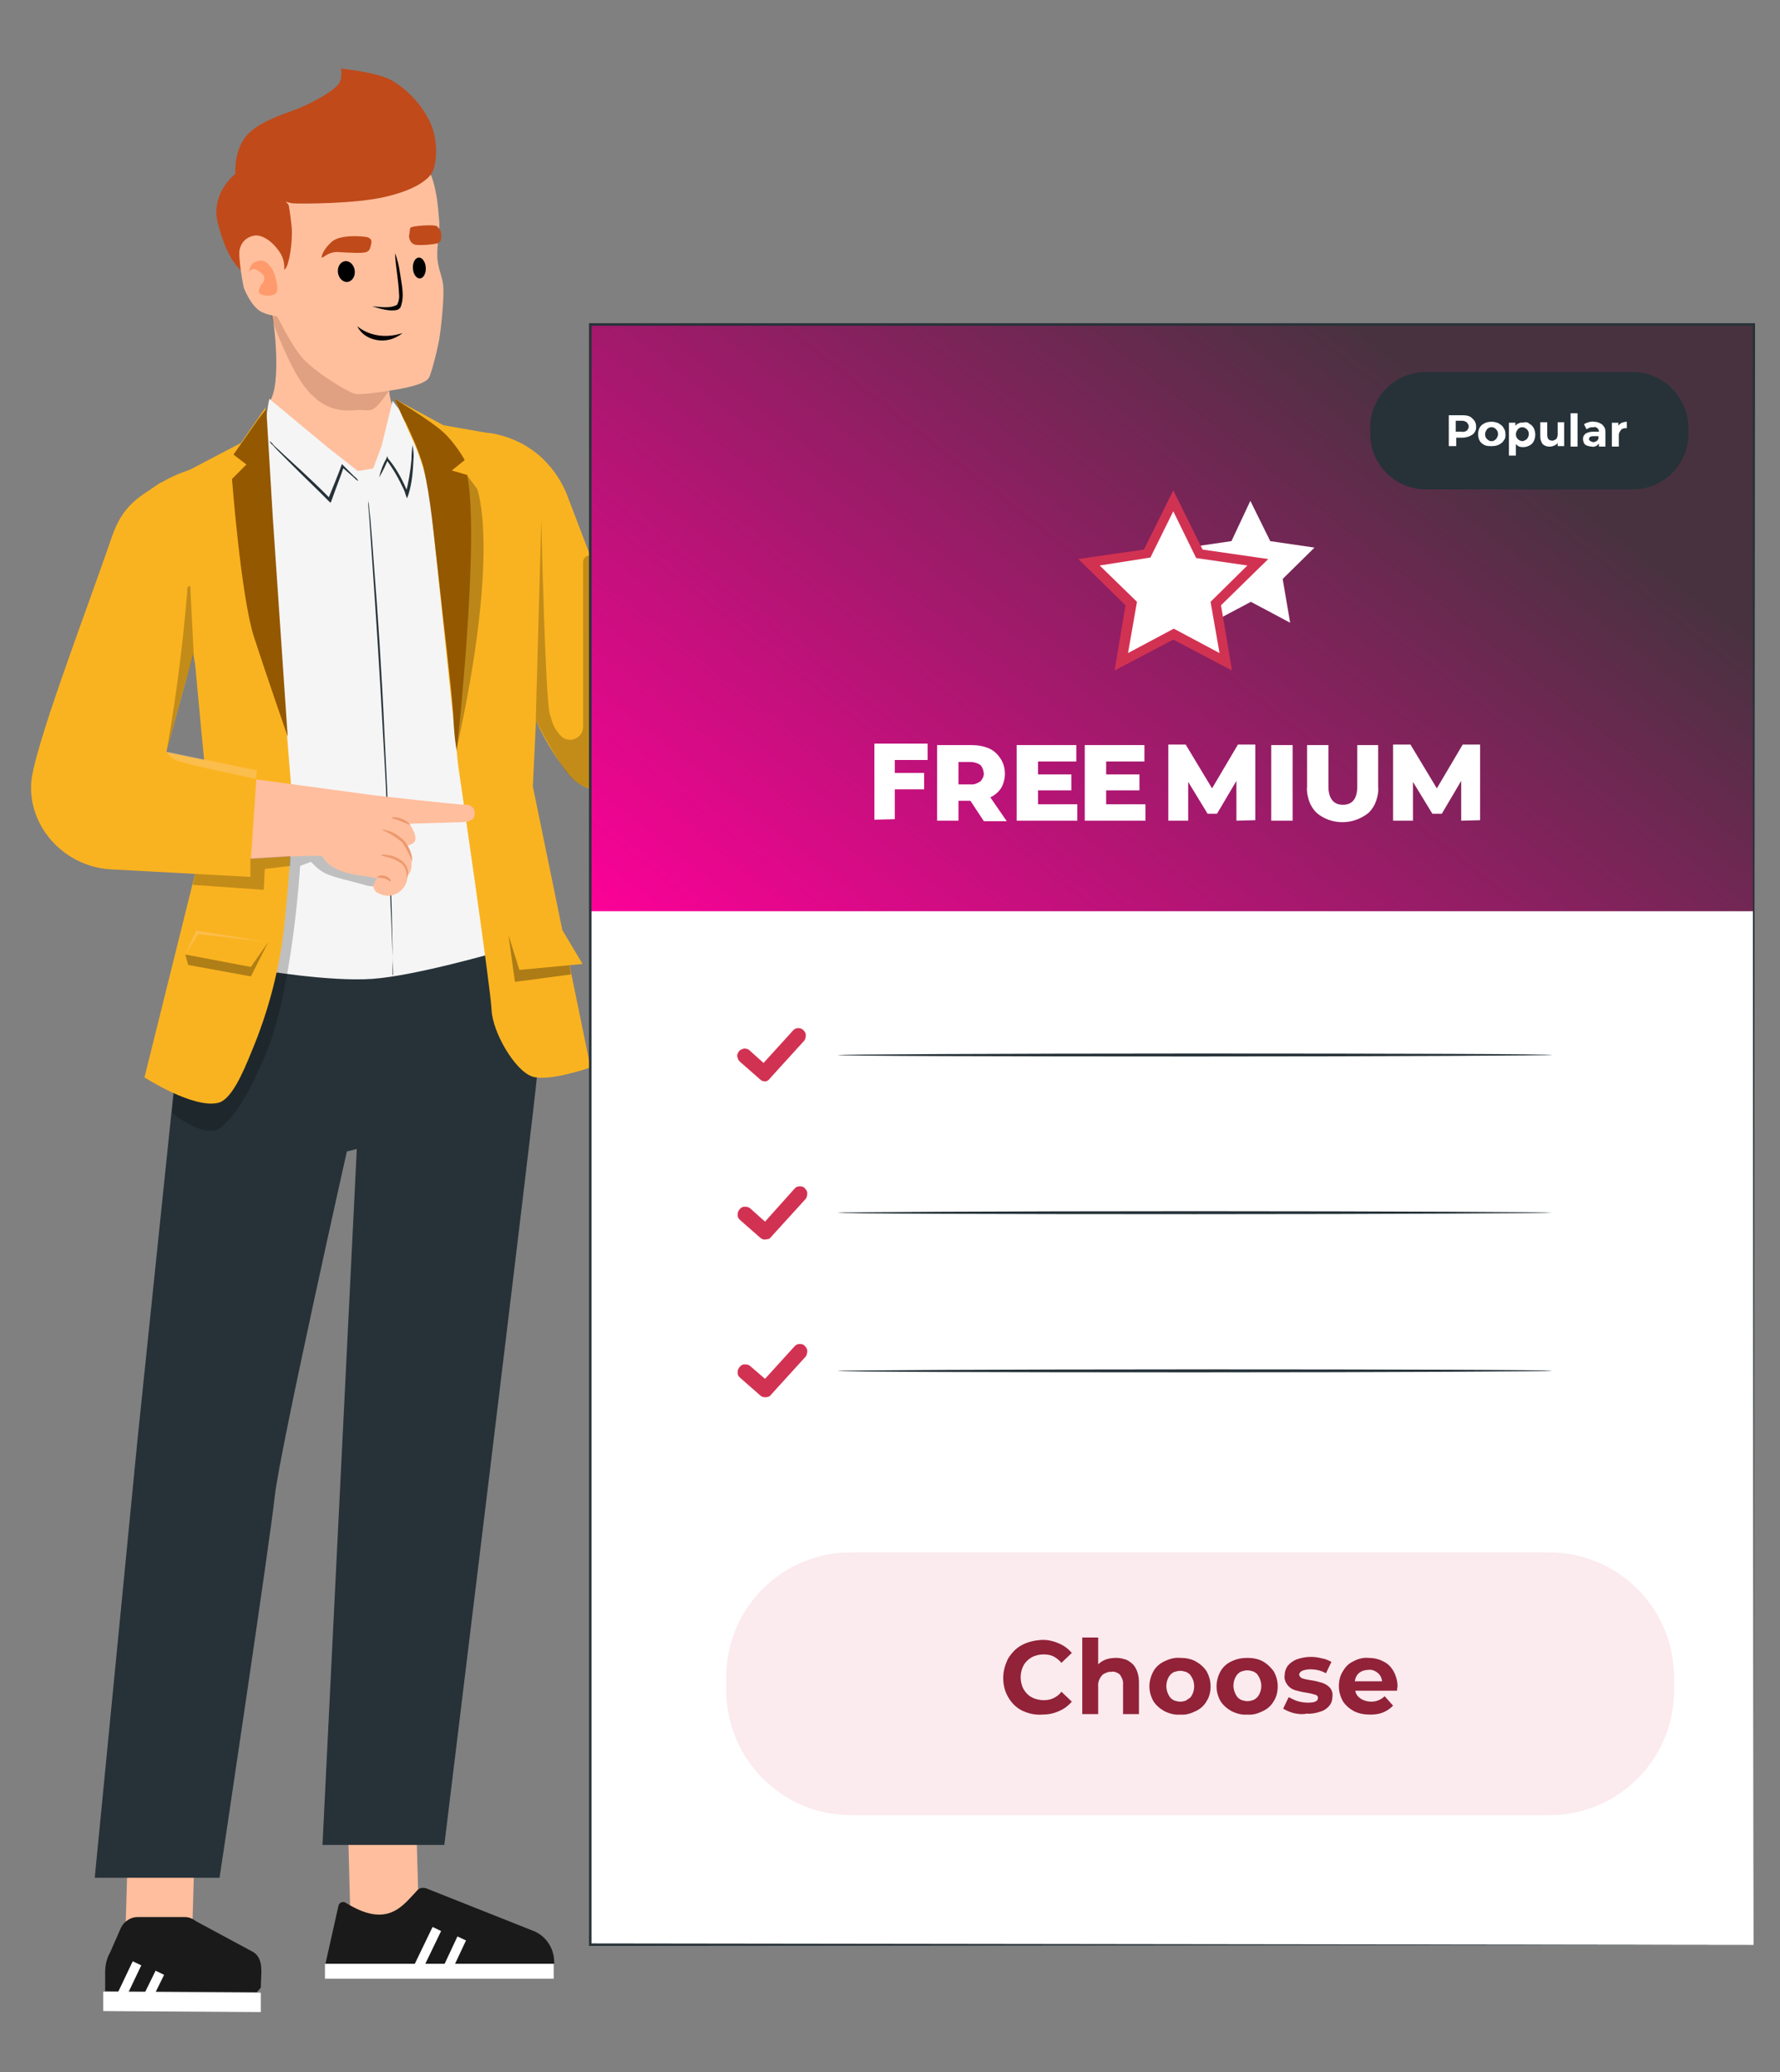 <svg width="281" height="327" viewBox="0 0 281 327" fill="none" xmlns="http://www.w3.org/2000/svg">
<rect x="0" y="0" width="281" height="327" fill="#808080" stroke="none"/>
<path d="M66.211 305.268L65.426 277.951L54.672 278.029L55.378 305.268H66.211Z" fill="#FFBE9D"/>
<path d="M53.42 300.794L51.379 309.9H87.489V309.665C87.489 307.545 86.311 305.661 84.427 304.798L67.628 298.125C67 297.811 66.215 297.811 65.823 298.361C63.625 300.637 61.27 304.405 54.676 300.323C54.126 299.931 53.498 300.245 53.42 300.794Z" fill="#1A1A1A"/>
<path d="M87.41 309.9H51.301V312.255H87.41V309.9Z" fill="white"/>
<path d="M65.742 311.078L68.961 304.405" stroke="white" stroke-width="1.493" stroke-miterlimit="10"/>
<path d="M70.535 310.92L72.89 305.896" stroke="white" stroke-width="1.493" stroke-miterlimit="10"/>
<path d="M30.183 310.214L30.968 283.603L20.449 283.054L19.664 309.586L30.183 310.214Z" fill="#FFBE9D"/>
<path d="M21.704 302.521H29.161C29.789 302.521 30.417 302.757 30.888 303.149L40.073 308.095C41.721 309.272 41.172 311.549 41.172 313.668L40.544 314.375L16.602 314.218V311.235C16.602 310.136 16.837 309.037 17.387 308.095L19.113 304.17C19.584 303.228 20.605 302.521 21.704 302.521Z" fill="#1A1A1A"/>
<path d="M41.173 317.514L16.289 317.357V314.296L41.173 314.453V317.514Z" fill="white"/>
<path d="M19.273 314.767L21.628 309.822" stroke="white" stroke-width="1.493" stroke-miterlimit="10"/>
<path d="M22.879 316.102L25.234 311.313" stroke="white" stroke-width="1.493" stroke-miterlimit="10"/>
<path d="M60.883 195.449H56.016V214.916H60.883V195.449Z" fill="#E0E0E0"/>
<path d="M69.515 195.449H64.648V214.916H69.515V195.449Z" fill="#E0E0E0"/>
<path d="M78.148 195.449H73.281V214.916H78.148V195.449Z" fill="#E0E0E0"/>
<path d="M118.656 97.874L121.404 96.226L125.093 105.959L122.189 107.765L118.656 97.874Z" fill="#F5F5F5"/>
<path d="M83.251 150.233C84.743 156.748 85.214 163.421 84.743 170.093C84.429 174.332 70.142 291.139 70.142 291.139H50.91L56.326 181.318L54.756 181.711C54.756 181.711 44.237 228.575 43.374 236.111C42.667 242.94 34.66 296.32 34.66 296.32H14.957L21.708 227.162L28.223 164.363L30.657 146.072L83.251 150.233Z" fill="#263238"/>
<path d="M118.654 96.226L99.972 105.489L89.453 77.936C88.511 75.581 86.941 73.461 85.057 71.813C83.094 70.164 80.818 69.065 78.306 68.516C77.678 68.359 76.971 68.28 76.422 68.28L83.958 112.24C85.449 115.851 87.412 119.226 89.845 122.288C91.415 124.172 94.555 126.134 101.542 123.936L123.914 108.943L118.654 96.226Z" fill="#FAB320"/>
<path d="M42.581 48.34C43.13 48.576 44.7 61.136 42.424 63.491C41.874 66.003 42.424 69.457 42.424 69.457C42.424 69.457 42.973 72.204 47.212 74.088C51.373 75.894 59.38 77.15 61.578 75.109C63.776 73.067 63.226 66.317 63.226 66.317C63.226 66.317 62.206 65.61 61.578 62.706C60.95 59.88 61.97 54.777 61.97 54.777L42.581 48.34Z" fill="#FFBF9D"/>
<path opacity="0.23" d="M42.344 48.81C42.344 48.81 44.934 56.425 47.603 60.35C50.272 64.275 53.177 64.981 56.003 64.746C58.829 64.432 58.436 65.845 61.34 61.763C64.245 57.681 42.344 48.81 42.344 48.81Z" fill="#713A23"/>
<path d="M65.261 24.164C65.261 24.164 67.537 25.812 68.322 28.403C69.107 30.993 69.186 33.426 69.343 34.918C69.499 36.41 68.793 39.314 69.107 41.276C69.421 43.239 69.814 43.553 69.971 45.123C70.127 46.693 69.735 51.089 69.343 53.522C68.871 56.034 68.008 59.174 67.694 59.645C67.223 60.352 65.732 60.823 63.926 61.215C62.199 61.608 56.783 62.393 56.076 62.157C54.428 61.686 49.011 58.232 47.363 56.034C45.714 53.915 43.752 49.911 43.752 49.911L37.629 35.782L44.772 25.341L57.725 20.16L65.261 24.164Z" fill="#FFBF9D"/>
<path d="M39.985 25.812C37.473 26.989 36.61 27.696 35.511 29.266C34.412 30.836 33.862 32.877 34.333 34.996C34.883 37.116 36.06 41.276 38.415 42.925C40.77 44.573 43.204 42.611 43.204 42.611C43.204 42.611 44.381 43.082 45.009 42.454C45.637 41.904 46.265 38.058 46.03 35.703C45.794 33.348 45.559 32.327 45.559 32.327L39.985 25.812Z" fill="#C04A1A"/>
<path d="M44.849 42.689C44.849 42.689 45.163 41.12 43.986 39.55C42.808 37.901 41.238 36.959 40.061 37.194C38.883 37.43 37.941 38.294 37.784 39.706C37.706 41.198 38.334 44.809 38.491 45.437C38.726 45.986 39.747 48.498 41.395 49.283C43.044 49.99 44.456 49.99 45.084 49.911C45.712 49.754 44.849 42.689 44.849 42.689Z" fill="#FFBF9D"/>
<path d="M39.281 42.924C39.281 42.924 39.438 41.746 40.223 41.354C41.008 40.961 41.872 41.118 42.264 41.589C42.735 42.06 43.206 42.688 43.442 43.63C43.677 44.572 43.991 45.671 43.599 46.221C43.206 46.77 41.715 46.77 41.087 46.378C40.459 45.985 41.322 44.808 41.636 44.415C41.872 43.787 41.715 43.316 40.773 42.767C39.909 41.982 39.281 42.924 39.281 42.924Z" fill="#FF9A6C"/>
<path d="M53.803 10.818C53.803 10.818 54.195 12.467 53.332 13.409C52.547 14.351 49.407 16.313 46.11 17.491C42.813 18.668 39.83 19.924 38.495 21.965C37.161 24.006 37.004 26.597 37.239 28.01C38.26 28.952 44.775 32.013 46.267 32.092C47.758 32.17 56.079 32.17 60.789 31.071C65.499 29.972 67.305 28.481 68.09 27.46C68.874 26.361 69.345 22.436 67.933 19.375C66.519 16.313 64.086 13.958 61.731 12.624C59.376 11.368 53.803 10.818 53.803 10.818Z" fill="#C04A1A"/>
<path d="M50.822 40.647C50.665 40.49 51.057 39.313 52.392 38.135C53.726 36.958 57.337 37.272 57.965 37.429C58.515 37.586 58.75 37.9 58.593 38.528C58.436 39.077 58.436 39.548 57.808 39.784C57.18 40.019 54.982 39.862 53.491 39.784C51.921 39.627 50.9 40.804 50.822 40.647Z" fill="#C04A1A"/>
<path d="M64.798 35.938C65.034 35.623 68.644 35.388 68.959 35.702C69.351 36.016 69.665 36.487 69.665 37.115C69.665 37.664 69.665 38.136 69.115 38.371C68.566 38.606 66.054 38.763 65.504 38.606C64.955 38.45 64.641 37.978 64.562 37.272C64.719 36.566 64.641 36.252 64.798 35.938Z" fill="#C04A1A"/>
<path d="M54.885 44.484C55.616 44.389 56.113 43.58 55.996 42.677C55.879 41.774 55.191 41.119 54.46 41.214C53.729 41.309 53.232 42.118 53.349 43.021C53.467 43.924 54.154 44.579 54.885 44.484Z" fill="black"/>
<path d="M66.296 43.938C66.859 43.905 67.271 43.141 67.217 42.232C67.163 41.323 66.663 40.614 66.101 40.647C65.538 40.68 65.126 41.444 65.18 42.353C65.234 43.262 65.734 43.971 66.296 43.938Z" fill="black"/>
<path d="M58.75 48.34C60.084 48.418 61.498 48.732 62.675 48.104C62.989 47.555 63.067 46.848 62.989 46.299C62.91 44.179 62.44 42.06 62.361 39.94C62.754 40.961 62.989 41.981 63.146 43.08C63.382 44.807 63.931 46.77 63.224 48.497C63.146 48.654 62.91 48.811 62.754 48.889C61.576 49.203 60.084 48.732 58.75 48.34Z" fill="#020202"/>
<path d="M56.398 51.48C58.125 52.894 60.402 53.286 62.6 52.815C62.914 52.736 63.228 52.658 63.542 52.58C63.228 52.815 62.992 52.972 62.678 53.129C60.637 54.306 57.497 53.757 56.398 51.48Z" fill="#020202"/>
<path d="M42.514 62.942L51.777 70.635L56.487 74.325L58.92 73.932L60.255 70.321L61.981 63.256L64.493 66.553L71.244 80.84L78.78 150.155C78.78 150.155 65.593 154.001 58.763 154.472C51.934 154.943 41.022 153.059 41.022 153.059V116.636L37.176 80.526L41.886 66.632L42.514 62.942Z" fill="#F5F5F5"/>
<path opacity="0.22" d="M27.517 172.527L27.203 175.667C27.203 175.667 32.384 179.905 34.818 177.943C37.251 175.981 39.214 172.684 41.725 166.875C46.2 156.748 47.377 136.652 47.377 136.652C47.377 136.652 48.162 136.338 49.026 136.024C49.183 135.946 49.889 137.045 51.224 137.751C52.48 138.458 56.012 139.164 57.504 139.635C59.309 140.185 59.388 139.714 60.408 138.379C60.251 137.987 50.91 135.161 50.831 135.083C50.674 134.926 48.476 135.004 48.476 135.004L45.886 135.083L27.517 172.527Z" fill="black"/>
<path d="M62.058 154.001C62.058 153.922 62.058 153.844 62.058 153.765C62.058 153.608 62.058 153.373 62.058 153.216C62.058 152.666 61.979 151.96 61.979 151.018C61.901 149.134 61.822 146.308 61.665 142.932C61.43 136.103 61.116 126.762 60.488 116.321C59.938 105.881 59.31 96.539 58.839 89.71L58.29 81.625C58.211 80.683 58.133 79.976 58.133 79.427C58.133 79.191 58.133 78.956 58.133 78.877C58.133 78.72 58.133 78.642 58.133 78.642C58.133 78.72 58.133 78.799 58.133 78.877C58.133 79.034 58.133 79.191 58.211 79.427C58.29 79.976 58.29 80.683 58.447 81.625C58.604 83.508 58.839 86.256 59.075 89.71C59.624 96.539 60.252 105.881 60.723 116.321C61.273 126.762 61.587 136.103 61.822 142.932C61.901 146.386 61.979 149.055 61.979 151.018C61.979 151.96 61.979 152.666 61.979 153.216V153.765C62.058 154.001 62.058 154.001 62.058 154.001Z" fill="#263238"/>
<path d="M37.959 70.007L38.587 69.614L25.399 76.522L31.601 108.942L33.17 128.332L22.809 170.015C22.809 170.015 30.58 175.039 34.505 174.018C36.546 173.469 38.351 169.308 39.686 166.011C42.433 159.496 44.239 152.509 44.945 145.445C45.652 138.301 46.437 129.352 45.887 123.151C44.945 111.611 43.375 92.693 43.218 87.748C43.061 82.724 41.884 64.355 41.884 64.355L37.959 70.007Z" fill="#FAB320"/>
<path d="M62.293 62.942L69.986 67.103L76.737 68.28L85.843 88.141L84.116 124.093L93.222 168.445C93.222 168.445 86.549 170.8 83.959 169.858C81.29 168.916 77.757 162.95 77.6 159.339C77.443 155.728 72.341 120.875 72.341 120.875L68.023 79.898C67.552 75.973 66.532 72.205 64.805 68.673L62.293 62.942Z" fill="#FAB320"/>
<g opacity="0.3">
<path opacity="0.83" d="M73.75 75.03L75.32 77.15C75.32 77.15 79.088 86.491 72.102 118.126L73.75 75.03Z" fill="black"/>
</g>
<path d="M42.512 69.615C42.669 69.85 42.904 70.164 43.061 70.243C43.454 70.714 44.003 71.263 44.71 71.97C46.201 73.461 48.164 75.424 50.44 77.622L51.932 79.113L52.167 79.349L52.324 79.035C53.031 76.994 53.816 75.11 54.287 73.618L53.973 73.697L55.857 75.345C56.092 75.581 56.328 75.816 56.563 75.895C56.406 75.581 56.171 75.345 55.935 75.188C55.464 74.717 54.915 74.168 54.13 73.383L53.973 73.226L53.894 73.461C53.345 75.031 52.56 76.837 51.775 78.799L52.167 78.721L50.676 77.229C48.399 75.031 46.358 73.147 44.788 71.734C44.082 71.028 43.375 70.478 43.061 70.086C43.061 70.007 42.826 69.772 42.512 69.615Z" fill="#263238"/>
<path d="M59.855 75.345C60.405 74.403 60.876 73.461 61.269 72.441L60.955 72.519C62.053 73.932 62.917 75.502 63.702 77.151C63.859 77.465 63.937 77.7 64.016 78.014L64.251 78.642L64.487 78.014C65.036 76.287 65.193 74.325 65.272 72.519C65.35 71.813 65.272 70.949 65.115 70.243C65.036 70.949 64.958 71.734 64.958 72.519C64.801 74.325 64.487 76.209 64.016 77.936H64.487C64.408 77.622 64.251 77.386 64.094 77.072C63.388 75.424 62.446 73.775 61.269 72.362L61.111 71.97L61.033 72.284C60.483 73.226 60.091 74.246 59.855 75.345Z" fill="#263238"/>
<path d="M85.369 81.782C85.212 81.782 84.82 90.888 84.506 102.035C84.192 113.182 83.956 122.288 84.035 122.288C84.192 122.288 84.584 113.182 84.898 102.035C85.369 90.81 85.526 81.782 85.369 81.782Z" fill="#FAB320"/>
<path d="M30.974 73.853C30.974 73.853 19.592 76.444 18.179 86.177C16.53 97.403 15.039 123.072 15.039 123.072L34.507 97.01" fill="#FAB320"/>
<path d="M33.175 128.331C33.019 128.331 32.077 118.676 30.978 106.665C29.879 94.733 29.957 92.064 30.114 92.064C30.271 92.064 30.428 94.655 31.449 106.587C32.626 118.597 33.333 128.331 33.175 128.331Z" fill="#FAB320"/>
<path d="M31.758 121.267C31.837 121.816 31.758 122.523 31.68 123.072C31.601 124.25 31.444 125.82 31.287 127.625L31.209 127.468L32.7 128.881C34.349 130.529 35.84 131.942 36.939 132.963C37.489 133.512 38.117 134.14 38.587 134.69C37.959 134.14 37.253 133.669 36.782 133.041C35.683 132.021 34.113 130.608 32.465 129.038L30.973 127.625H30.895V127.547C31.052 125.741 31.287 124.093 31.444 122.994C31.523 122.444 31.601 121.816 31.758 121.267Z" fill="#DF636B"/>
<path d="M23.594 132.178C24.379 130.844 25.478 129.823 26.812 129.195C28.068 128.41 29.56 128.018 31.051 128.018C29.638 128.41 28.304 128.803 26.969 129.509C25.792 130.216 24.614 131.158 23.594 132.178Z" fill="#DF636B"/>
<path d="M62.293 62.942C62.293 62.942 68.023 66.396 69.986 68.202C71.948 70.007 73.361 72.598 73.361 72.598L71.32 74.246L73.754 74.953C75.795 85.315 72.105 118.441 72.105 118.441C72.105 118.441 71.713 116.793 71.556 112.789C71.163 107.373 70.143 99.523 69.201 90.653C68.416 83.98 68.023 78.878 66.846 73.697C66.061 71.028 64.962 68.594 64.099 66.789C63.313 65.454 62.843 64.041 62.293 62.942Z" fill="#935800"/>
<path d="M40.707 66.239L36.861 71.734L38.901 73.304L36.625 75.581C36.625 75.581 38.038 94.106 40.079 100.465C42.12 106.745 45.417 116.243 45.417 116.243L43.062 81.625L42.041 64.512L40.707 66.239Z" fill="#935800"/>
<path d="M122.973 88.611C122.973 88.611 123.366 86.099 128.625 86.963C131.922 87.512 130.274 89.632 130.274 89.632C130.509 89.867 130.745 90.181 130.823 90.417C130.98 90.731 130.98 91.045 130.98 91.359C130.98 91.673 130.823 91.987 130.588 92.222C130.431 92.536 130.117 92.772 129.881 92.85L130.274 93.164C130.274 93.164 132.943 94.499 130.666 96.854C130.902 97.325 130.98 97.717 130.98 98.267C130.902 98.738 130.745 99.209 130.431 99.523C129.332 100.7 126.506 99.13 126.506 99.13C126.506 99.13 122.502 99.052 122.267 98.031C122.188 97.717 122.267 97.403 122.424 97.089C122.581 96.775 122.816 96.54 123.052 96.461C123.994 96.304 124.857 96.147 125.799 96.069C125.799 96.069 122.267 95.99 121.953 95.362C121.403 94.106 121.482 92.85 125.799 93.007C125.799 93.007 122.659 92.929 122.267 92.301C121.874 91.673 122.345 90.652 123.523 90.103C124.151 89.789 124.936 89.632 125.642 89.632C125.407 89.632 122.502 90.26 122.973 88.611Z" fill="#FFBF9D"/>
<path d="M129.961 89.632C129.019 89.789 128.077 89.789 127.135 89.71C126.193 89.789 125.251 89.789 124.309 89.71C125.172 89.396 126.193 89.239 127.135 89.239C128.077 89.239 129.097 89.475 129.961 89.632Z" fill="#FF9A6C"/>
<path d="M129.804 93.086C128.94 93.164 128.077 93.164 127.056 93.086C126.193 93.164 125.251 93.086 124.309 93.007C125.172 92.693 126.036 92.615 127.056 92.693C128.077 92.693 129.019 92.85 129.804 93.086Z" fill="#FF9A6C"/>
<path d="M130.589 97.089C130.511 97.168 129.333 96.618 127.842 96.461C126.272 96.226 125.016 96.304 125.016 96.147C125.958 95.833 126.978 95.833 127.92 96.069C128.784 96.147 129.804 96.461 130.589 97.089Z" fill="#FF9A6C"/>
<path opacity="0.22" d="M92.043 88.768V114.673C92.043 116.635 89.61 117.499 88.354 115.929C87.49 114.83 87.333 114.594 86.784 112.632C86.077 109.963 85.449 82.017 85.449 82.017L84.586 113.417C84.586 113.574 84.586 113.809 84.743 113.966C85.449 115.301 88.746 121.659 90.63 123.151C91.729 124.014 92.828 124.407 93.77 124.642C94.477 124.799 95.183 124.25 95.183 123.543L94.32 88.768C94.32 88.611 94.241 88.376 94.163 88.219C93.535 87.198 92.043 87.591 92.043 88.768Z" fill="black"/>
<path d="M276.829 51.246H93.141V306.917H276.829V51.246Z" fill="white"/>
<path d="M276.829 51.246H93.141V143.796H276.829V51.246Z" fill="url(#paint0_linear_21306_107155)"/>
<path d="M257.756 58.703H225.1C220.234 58.703 216.309 62.628 216.309 67.495V68.436C216.309 73.303 220.234 77.228 225.1 77.228H257.756C262.623 77.228 266.548 73.303 266.548 68.436V67.495C266.47 62.628 262.545 58.703 257.756 58.703Z" fill="#263238"/>
<path d="M245.038 166.482C245.038 166.561 219.761 166.718 188.675 166.718C157.511 166.718 132.234 166.639 132.234 166.482C132.234 166.404 157.511 166.247 188.675 166.247C219.839 166.247 245.038 166.325 245.038 166.482Z" fill="#263238"/>
<path d="M245.038 191.366C245.038 191.444 219.761 191.601 188.675 191.601C157.511 191.601 132.234 191.523 132.234 191.366C132.234 191.287 157.511 191.13 188.675 191.13C219.839 191.13 245.038 191.287 245.038 191.366Z" fill="#263238"/>
<path d="M245.038 216.329C245.038 216.407 219.761 216.564 188.675 216.564C157.511 216.564 132.234 216.486 132.234 216.329C132.234 216.25 157.511 216.093 188.675 216.093C219.839 216.093 245.038 216.172 245.038 216.329Z" fill="#263238"/>
<path d="M244.568 244.981H134.277C123.444 244.981 114.652 253.773 114.652 264.684V266.725C114.652 277.558 123.444 286.428 134.277 286.428H244.647C255.48 286.428 264.272 277.637 264.272 266.725V264.684C264.272 253.851 255.48 244.981 244.568 244.981Z" fill="#FBEAEE"/>
<path d="M231.929 65.689C232.165 65.768 232.322 65.925 232.557 66.16C232.793 66.396 232.871 66.553 232.95 66.788C233.028 67.024 233.028 67.259 233.028 67.495C233.028 67.73 232.95 67.966 232.793 68.201C232.636 68.515 232.322 68.672 232.008 68.829C231.615 68.986 231.223 69.065 230.909 69.065H229.888V70.399H228.711V65.532H230.83C231.144 65.532 231.537 65.532 231.929 65.689ZM231.537 67.966C231.615 67.887 231.694 67.809 231.772 67.652C231.851 67.573 231.851 67.416 231.851 67.338C231.851 67.181 231.851 67.102 231.772 66.945C231.694 66.867 231.615 66.71 231.537 66.631C231.301 66.474 231.066 66.396 230.752 66.396H229.81V68.123H230.752C230.987 68.201 231.301 68.123 231.537 67.966Z" fill="white"/>
<path d="M234.364 70.242C234.05 70.085 233.736 69.85 233.579 69.536C233.422 69.222 233.344 68.908 233.344 68.515C233.344 68.123 233.422 67.809 233.579 67.495C233.736 67.181 234.05 66.945 234.364 66.788C234.678 66.631 235.071 66.553 235.463 66.553C235.856 66.553 236.17 66.631 236.562 66.788C236.798 66.945 237.033 67.102 237.19 67.259C237.347 67.495 237.504 67.73 237.583 67.966C237.661 68.201 237.661 68.515 237.661 68.751C237.661 68.986 237.583 69.3 237.426 69.457C237.269 69.771 236.955 70.007 236.641 70.164C236.327 70.321 235.934 70.399 235.542 70.399C235.149 70.399 234.678 70.399 234.364 70.242ZM236.17 69.3C236.327 69.065 236.484 68.829 236.484 68.515C236.484 68.201 236.405 67.966 236.17 67.73C236.091 67.652 236.013 67.573 235.856 67.495C235.699 67.416 235.62 67.416 235.463 67.416C235.306 67.416 235.228 67.416 235.071 67.495C234.914 67.573 234.835 67.652 234.757 67.73C234.6 67.966 234.443 68.201 234.443 68.515C234.443 68.829 234.521 69.065 234.757 69.3C234.835 69.379 234.992 69.457 235.071 69.536C235.228 69.614 235.306 69.614 235.463 69.614C235.62 69.614 235.699 69.614 235.856 69.536C235.934 69.457 236.091 69.379 236.17 69.3Z" fill="white"/>
<path d="M241.425 66.866C241.739 67.023 241.975 67.259 242.132 67.573C242.289 67.887 242.367 68.279 242.367 68.593C242.367 68.907 242.289 69.3 242.132 69.614C241.975 69.928 241.739 70.163 241.425 70.32C241.112 70.477 240.797 70.556 240.484 70.556C240.248 70.556 240.091 70.556 239.856 70.477C239.62 70.399 239.463 70.242 239.306 70.085V71.89H238.207V66.709H239.228V67.18C239.385 67.023 239.542 66.866 239.777 66.788C240.013 66.709 240.169 66.631 240.405 66.709C240.876 66.552 241.19 66.631 241.425 66.866ZM241.033 69.3C241.19 69.064 241.347 68.829 241.347 68.515C241.347 68.201 241.269 67.965 241.033 67.73C240.876 67.573 240.562 67.416 240.326 67.416C240.091 67.416 239.856 67.494 239.62 67.73C239.463 67.965 239.306 68.201 239.306 68.515C239.306 68.829 239.385 69.064 239.62 69.3C239.777 69.457 240.091 69.614 240.326 69.614C240.562 69.614 240.798 69.457 241.033 69.3Z" fill="white"/>
<path d="M246.924 66.631V70.399H245.904V69.928C245.747 70.085 245.59 70.242 245.354 70.321C245.119 70.399 244.962 70.478 244.726 70.478C244.491 70.478 244.255 70.478 244.098 70.399C243.863 70.321 243.706 70.242 243.549 70.085C243.392 69.928 243.313 69.693 243.235 69.457C243.156 69.222 243.156 68.986 243.156 68.751V66.631H244.255V68.594C244.255 69.222 244.491 69.536 245.04 69.536C245.119 69.536 245.276 69.536 245.354 69.457C245.433 69.379 245.59 69.379 245.668 69.3C245.825 69.065 245.904 68.829 245.904 68.515V66.631H246.924Z" fill="white"/>
<path d="M247.941 65.218H249.04V70.477H247.941V65.218Z" fill="white"/>
<path d="M252.964 67.025C253.121 67.181 253.278 67.417 253.356 67.574C253.435 67.809 253.435 68.045 253.435 68.281V70.478H252.414V70.007C252.257 70.165 252.1 70.322 251.943 70.4C251.708 70.478 251.551 70.557 251.315 70.478C251.08 70.478 250.766 70.4 250.53 70.322C250.295 70.243 250.138 70.086 250.059 69.929C249.981 69.772 249.902 69.537 249.902 69.301C249.902 69.144 249.902 68.987 249.981 68.83C250.059 68.673 250.138 68.594 250.295 68.438C250.687 68.202 251.08 68.124 251.551 68.124H252.414C252.414 68.045 252.414 67.888 252.336 67.809C252.336 67.731 252.257 67.653 252.179 67.574C252.022 67.417 251.786 67.338 251.551 67.417C251.315 67.417 251.158 67.417 250.923 67.496C250.766 67.574 250.609 67.653 250.452 67.731L250.059 66.946C250.295 66.789 250.53 66.71 250.766 66.632C251.08 66.553 251.394 66.475 251.629 66.553C252.1 66.553 252.571 66.71 252.964 67.025ZM252.022 69.615C252.179 69.537 252.257 69.379 252.336 69.222V68.83H251.551C251.08 68.83 250.844 68.987 250.844 69.301C250.844 69.379 250.844 69.458 250.923 69.458C250.923 69.537 251.001 69.537 251.08 69.615C251.237 69.694 251.394 69.772 251.551 69.772C251.708 69.772 251.865 69.694 252.022 69.615Z" fill="white"/>
<path d="M256.027 66.71C256.263 66.631 256.577 66.553 256.812 66.553V67.573H256.577C256.42 67.573 256.341 67.573 256.184 67.652C256.027 67.73 255.949 67.73 255.87 67.887C255.792 67.966 255.713 68.123 255.635 68.28C255.556 68.437 255.556 68.594 255.556 68.672V70.478H254.457V66.71H255.478V67.181C255.635 66.945 255.87 66.788 256.027 66.71Z" fill="white"/>
<path d="M161.358 269.944C160.416 269.473 159.709 268.766 159.16 267.824C158.61 266.882 158.375 265.862 158.375 264.763C158.375 263.664 158.689 262.643 159.16 261.701C159.709 260.838 160.416 260.053 161.358 259.582C162.221 259.111 163.242 258.875 164.262 258.797C165.283 258.718 166.303 258.954 167.167 259.346C167.952 259.66 168.658 260.21 169.208 260.838L167.559 262.408C167.245 262.015 166.774 261.623 166.303 261.387C165.832 261.152 165.283 261.073 164.733 261.073C164.105 261.073 163.399 261.23 162.849 261.544C162.3 261.858 161.829 262.329 161.593 262.8C161.279 263.35 161.122 264.056 161.122 264.684C161.122 265.312 161.279 266.019 161.593 266.568C161.907 267.118 162.378 267.589 162.849 267.824C163.399 268.138 164.105 268.295 164.733 268.295C165.283 268.295 165.832 268.217 166.303 267.981C166.774 267.746 167.245 267.432 167.559 266.961L169.208 268.531C168.658 269.159 167.952 269.708 167.167 270.022C166.303 270.415 165.44 270.572 164.498 270.572C163.399 270.65 162.378 270.415 161.358 269.944Z" fill="#912238"/>
<path d="M178.78 262.565C179.172 262.958 179.408 263.429 179.565 263.9C179.722 264.371 179.8 264.92 179.8 265.47V270.494H177.288V265.862C177.367 265.313 177.131 264.763 176.817 264.292C176.661 264.135 176.425 263.978 176.19 263.9C175.954 263.821 175.719 263.743 175.483 263.821C175.169 263.821 174.934 263.821 174.62 263.978C174.384 264.057 174.07 264.214 173.913 264.449C173.521 264.92 173.285 265.548 173.364 266.176V270.494H170.852V258.405H173.364V262.644C173.678 262.33 174.149 262.016 174.62 261.859C175.091 261.702 175.64 261.623 176.19 261.623C176.661 261.623 177.131 261.702 177.602 261.859C177.995 261.937 178.387 262.251 178.78 262.565Z" fill="#912238"/>
<path d="M183.808 270.023C183.102 269.63 182.474 269.081 182.081 268.453C181.689 267.746 181.453 266.961 181.453 266.098C181.453 265.313 181.689 264.449 182.081 263.743C182.474 263.036 183.102 262.487 183.808 262.173C184.593 261.78 185.457 261.545 186.32 261.623C187.184 261.623 188.047 261.78 188.754 262.173C189.46 262.565 190.088 263.115 190.481 263.743C190.873 264.449 191.109 265.234 191.109 266.098C191.109 266.883 190.952 267.746 190.481 268.453C190.088 269.159 189.46 269.709 188.754 270.023C187.969 270.415 187.184 270.651 186.32 270.572C185.457 270.651 184.593 270.415 183.808 270.023ZM187.89 267.903C188.283 267.432 188.518 266.804 188.518 266.098C188.518 265.391 188.283 264.842 187.89 264.292C187.655 264.057 187.419 263.9 187.184 263.821C186.87 263.743 186.634 263.664 186.32 263.664C186.006 263.664 185.692 263.743 185.457 263.821C185.143 263.9 184.907 264.135 184.75 264.292C184.358 264.763 184.122 265.391 184.122 266.098C184.122 266.726 184.358 267.354 184.75 267.903C184.986 268.139 185.221 268.296 185.457 268.374C185.771 268.453 186.006 268.531 186.32 268.531C186.634 268.531 186.948 268.453 187.184 268.374C187.419 268.217 187.655 268.06 187.89 267.903Z" fill="#912238"/>
<path d="M194.406 270.022C193.699 269.63 193.071 269.08 192.679 268.452C192.286 267.746 192.051 266.961 192.051 266.098C192.051 265.313 192.286 264.449 192.679 263.743C193.071 263.036 193.699 262.487 194.406 262.173C195.191 261.78 196.054 261.623 196.918 261.623C197.781 261.623 198.645 261.78 199.351 262.173C200.058 262.565 200.607 263.115 201.078 263.743C201.471 264.449 201.706 265.234 201.706 266.098C201.706 266.882 201.549 267.746 201.078 268.452C200.686 269.159 200.058 269.708 199.351 270.022C198.566 270.415 197.781 270.65 196.918 270.572C196.054 270.65 195.191 270.415 194.406 270.022ZM198.488 267.824C198.88 267.354 199.116 266.725 199.116 266.019C199.116 265.391 198.88 264.763 198.488 264.214C198.252 263.978 198.017 263.821 197.781 263.743C197.467 263.664 197.232 263.586 196.918 263.586C196.604 263.586 196.29 263.664 196.054 263.743C195.74 263.821 195.505 264.057 195.348 264.214C194.955 264.685 194.72 265.313 194.72 266.019C194.72 266.647 194.955 267.275 195.348 267.824C195.583 268.06 195.819 268.217 196.054 268.295C196.368 268.374 196.604 268.452 196.918 268.452C197.232 268.452 197.546 268.374 197.781 268.295C198.017 268.217 198.252 268.06 198.488 267.824Z" fill="#912238"/>
<path d="M204.219 270.336C203.669 270.179 203.041 269.944 202.57 269.63L203.434 267.824C203.905 268.06 204.376 268.295 204.847 268.452C205.396 268.609 205.946 268.688 206.495 268.688C207.594 268.688 208.065 268.452 208.065 267.903C208.065 267.746 207.987 267.667 207.908 267.589C207.83 267.51 207.751 267.432 207.594 267.432C207.123 267.275 206.731 267.196 206.26 267.118C205.632 267.039 205.082 266.882 204.454 266.725C203.983 266.568 203.591 266.333 203.277 265.94C203.12 265.705 202.963 265.469 202.884 265.234C202.806 264.998 202.727 264.684 202.806 264.37C202.806 263.821 202.963 263.35 203.277 262.879C203.669 262.408 204.14 262.094 204.69 261.858C205.396 261.623 206.103 261.466 206.888 261.466C207.516 261.466 208.144 261.544 208.693 261.701C209.243 261.78 209.714 262.015 210.185 262.251L209.321 264.056C208.536 263.585 207.673 263.428 206.809 263.428C206.417 263.428 205.946 263.507 205.553 263.664C205.475 263.742 205.318 263.821 205.239 263.899C205.161 263.978 205.161 264.135 205.082 264.213C205.082 264.37 205.161 264.449 205.239 264.606C205.318 264.684 205.396 264.763 205.553 264.841C206.024 264.998 206.495 265.077 206.966 265.155C207.594 265.234 208.144 265.391 208.693 265.548C209.164 265.705 209.557 265.94 209.871 266.254C210.263 266.647 210.42 267.196 210.342 267.746C210.342 268.295 210.185 268.766 209.871 269.159C209.478 269.63 209.007 269.944 208.458 270.101C207.751 270.336 206.966 270.493 206.26 270.415C205.632 270.572 204.925 270.493 204.219 270.336Z" fill="#912238"/>
<path d="M220.548 266.804H213.954C214.032 267.354 214.346 267.746 214.817 268.06C215.288 268.374 215.916 268.531 216.466 268.531C216.858 268.531 217.329 268.453 217.643 268.296C218.036 268.139 218.35 267.903 218.585 267.668L219.92 269.159C219.449 269.63 218.899 270.023 218.271 270.258C217.643 270.494 217.015 270.572 216.309 270.572C215.367 270.572 214.503 270.415 213.718 270.023C213.012 269.63 212.384 269.081 211.991 268.453C211.599 267.746 211.363 266.961 211.363 266.098C211.363 265.313 211.52 264.449 211.991 263.743C212.384 263.036 212.933 262.487 213.64 262.173C214.346 261.78 215.21 261.545 215.995 261.623C216.78 261.623 217.643 261.78 218.35 262.173C219.056 262.487 219.606 263.036 219.998 263.743C220.391 264.449 220.626 265.313 220.626 266.176C220.626 266.098 220.548 266.412 220.548 266.804ZM214.582 263.978C214.189 264.292 213.954 264.763 213.875 265.313H218.193C218.114 264.763 217.879 264.292 217.486 263.978C217.094 263.664 216.544 263.429 216.073 263.507C215.524 263.507 214.974 263.664 214.582 263.978Z" fill="#912238"/>
<path d="M120.775 170.643C120.461 170.643 120.225 170.564 119.99 170.329L116.85 167.581C116.771 167.503 116.614 167.346 116.536 167.189C116.457 167.032 116.457 166.875 116.379 166.718C116.379 166.561 116.379 166.404 116.457 166.247C116.536 166.09 116.614 165.933 116.693 165.854C116.928 165.619 117.164 165.54 117.478 165.462C117.792 165.462 118.106 165.54 118.263 165.697L120.539 167.738L125.249 162.557C125.485 162.322 125.72 162.243 126.034 162.243C126.348 162.243 126.584 162.322 126.819 162.557C127.055 162.793 127.212 163.028 127.212 163.342C127.212 163.656 127.133 163.97 126.976 164.206L121.481 170.25C121.403 170.407 121.246 170.486 121.089 170.564C121.089 170.643 120.932 170.643 120.775 170.643Z" fill="#D23252"/>
<path d="M120.771 195.605C120.457 195.605 120.221 195.527 119.986 195.291L116.846 192.544C116.767 192.465 116.61 192.308 116.532 192.151C116.453 191.994 116.453 191.838 116.453 191.681C116.453 191.524 116.453 191.367 116.532 191.21C116.61 191.053 116.689 190.896 116.767 190.817C116.846 190.739 117.003 190.582 117.16 190.503C117.317 190.425 117.474 190.425 117.631 190.425C117.945 190.425 118.259 190.503 118.494 190.739L120.771 192.779L125.481 187.52C125.716 187.285 125.952 187.206 126.266 187.206C126.58 187.206 126.894 187.285 127.051 187.52C127.286 187.756 127.443 187.991 127.443 188.305C127.443 188.619 127.365 188.933 127.208 189.169L121.713 195.213C121.634 195.37 121.477 195.448 121.32 195.527C121.085 195.527 120.928 195.605 120.771 195.605Z" fill="#D23252"/>
<path d="M120.771 220.49C120.457 220.49 120.221 220.411 119.986 220.176L116.846 217.428C116.767 217.35 116.61 217.193 116.532 217.036C116.453 216.879 116.453 216.722 116.453 216.565C116.453 216.408 116.453 216.251 116.532 216.094C116.61 215.937 116.689 215.78 116.767 215.701C116.846 215.623 117.003 215.466 117.16 215.387C117.317 215.309 117.474 215.309 117.631 215.309C117.945 215.309 118.259 215.387 118.494 215.623L120.771 217.585L125.481 212.404C125.716 212.169 125.952 212.09 126.266 212.09C126.58 212.09 126.894 212.169 127.051 212.404C127.286 212.64 127.443 212.875 127.443 213.189C127.443 213.503 127.365 213.817 127.208 214.053L121.713 220.097C121.634 220.254 121.477 220.333 121.32 220.411C121.085 220.49 120.928 220.49 120.771 220.49Z" fill="#D23252"/>
<path d="M197.387 79.035L200.527 85.393L207.514 86.414L202.49 91.359L203.667 98.267L197.466 94.97L191.264 98.267L192.442 91.359L187.418 86.414L194.404 85.393L197.387 79.035Z" fill="white"/>
<path d="M185.302 79.035L189.384 87.356L198.569 88.69L191.896 95.206L193.466 104.39L185.224 100.072L176.981 104.39L178.551 95.206L171.879 88.69L181.063 87.356L185.302 79.035Z" fill="white"/>
<path d="M194.483 105.802L185.22 100.935L175.957 105.802L177.684 95.519L170.227 88.218L180.588 86.727L185.22 77.385L189.851 86.727L200.213 88.218L192.756 95.519L194.483 105.802ZM173.602 89.239L179.489 94.969L178.076 103.054L185.298 99.208L192.52 103.054L191.107 94.969L196.916 89.239L188.831 88.061L185.22 80.682L181.609 87.983L173.602 89.239Z" fill="#D23252"/>
<path d="M276.829 306.917C276.829 305.269 276.751 202.435 276.672 51.246L276.829 51.403H93.141L93.377 51.167C93.377 146.858 93.377 235.326 93.377 306.839L93.22 306.682L276.829 306.917L93.141 307.074H92.984V306.917C92.984 235.405 92.984 146.936 92.984 51.246V51.01H93.22H276.908H277.065V51.167C276.908 202.435 276.829 305.269 276.829 306.917Z" fill="#263238"/>
<path d="M153.197 126.369H151.313V129.509H147.938V117.577H153.354C154.296 117.577 155.316 117.734 156.18 118.127C156.729 118.362 157.2 118.755 157.593 119.226C157.985 119.697 158.299 120.246 158.456 120.796C158.613 121.345 158.692 121.973 158.613 122.601C158.535 123.229 158.378 123.779 158.064 124.328C157.671 124.956 157.043 125.506 156.337 125.82L158.927 129.588H155.316L153.197 126.369ZM154.767 120.717C154.296 120.403 153.746 120.246 153.197 120.246H151.313V123.779H153.197C153.746 123.857 154.296 123.622 154.767 123.308C155.081 122.994 155.316 122.523 155.316 122.052C155.238 121.502 155.081 121.031 154.767 120.717Z" fill="white"/>
<path d="M170.069 126.919V129.509H160.492V117.577H169.912V120.168H163.868V122.209H169.127V124.721H163.868V126.919H170.069Z" fill="white"/>
<path d="M180.823 126.919V129.509H171.246V117.577H180.666V120.168H174.622V122.209H179.881V124.721H174.622V126.919H180.823Z" fill="white"/>
<path d="M195.188 129.509V123.229L192.126 128.41H190.635L187.574 123.386V129.509H184.434V117.499H187.181L191.342 124.407L195.423 117.499H198.171V129.431L195.188 129.509Z" fill="white"/>
<path d="M200.684 117.577H204.059V129.509H200.684V117.577Z" fill="white"/>
<path d="M207.828 128.253C207.279 127.704 206.886 127.076 206.651 126.369C206.415 125.663 206.258 124.878 206.337 124.171V117.577H209.712V124.093C209.712 125.977 210.497 126.997 211.989 126.997C213.48 126.997 214.265 126.055 214.265 124.093V117.577H217.562V124.171C217.641 124.956 217.484 125.663 217.248 126.369C217.013 127.076 216.62 127.704 216.071 128.253C214.893 129.195 213.48 129.745 211.91 129.745C210.497 129.745 209.006 129.274 207.828 128.253Z" fill="white"/>
<path d="M230.672 129.509V123.229L227.611 128.41H226.119L223.058 123.386V129.509H219.918V117.499H222.665L226.826 124.407L230.908 117.499H233.655V129.431L230.672 129.509Z" fill="white"/>
<path d="M138.039 129.352V117.342H146.438V119.932H141.258V121.973H145.889V124.564H141.258V129.274L138.039 129.352Z" fill="white"/>
<path d="M30.654 102.662L26.258 118.676L40.623 121.659L39.524 138.379L17.78 137.202C10.951 136.966 5.22 131.55 4.906 124.799C4.906 124.485 4.906 124.249 4.906 123.857C4.985 118.911 13.698 96.304 17.702 84.607C18.958 81.075 20.528 79.269 23.668 77.307L25.395 76.129L30.654 102.662Z" fill="#FAB320"/>
<path d="M64.097 133.592L63.783 133.121C63.783 133.121 65.51 135.554 64.804 137.438C64.725 137.673 64.568 137.987 64.333 138.223C64.333 139.95 62.92 141.284 61.271 141.363C60.8 141.363 60.172 141.206 59.78 140.97C59.309 140.813 58.916 140.342 58.916 139.714C58.995 139.479 59.152 139.243 59.309 138.929C59.387 138.851 59.466 138.694 59.544 138.615L57.425 138.223C57.425 138.223 52.244 137.909 50.909 135.162C50.674 134.769 39.605 135.554 39.605 135.554L40.469 122.994L59.073 125.506C59.073 125.506 72.183 126.998 73.517 126.998C74.145 126.919 74.852 127.39 74.93 128.097C74.93 128.254 74.93 128.411 74.93 128.489C74.852 129.353 74.302 129.667 72.968 129.745C72.575 129.745 64.647 129.981 64.647 129.981C65.275 131.001 66.138 132.571 65.118 133.121L64.097 133.592Z" fill="#FFBE9D"/>
<path d="M60.176 134.926C60.176 134.848 60.49 134.848 61.118 134.926C61.903 135.005 62.609 135.24 63.237 135.711C63.865 136.104 64.415 136.889 64.415 137.674C64.415 138.302 64.179 138.616 64.179 138.616C64.179 138.616 64.258 138.302 64.179 137.674C64.022 137.046 63.708 136.339 63.002 136.025C62.452 135.633 61.746 135.397 61.039 135.24C60.568 135.083 60.176 135.005 60.176 134.926Z" fill="#EB996E"/>
<path d="M60.332 131.001C60.332 130.922 60.724 130.922 61.431 131.158C62.294 131.393 63.001 131.943 63.708 132.571C64.257 133.199 64.728 133.984 64.963 134.926C65.121 135.554 65.042 136.025 65.042 136.025C64.728 134.847 64.1 133.905 63.472 132.885C62.452 132.1 61.431 131.393 60.332 131.001Z" fill="#EB996E"/>
<path d="M61.82 129.038C61.82 128.959 62.605 128.881 63.39 129.195C64.254 129.509 64.725 130.058 64.725 130.137C64.725 130.215 64.097 129.901 63.233 129.587C62.448 129.195 61.82 129.195 61.82 129.038Z" fill="#EB996E"/>
<path d="M61.662 139.085C61.584 139.164 61.27 138.771 60.642 138.614C60.014 138.457 59.621 138.536 59.543 138.457C59.464 138.379 60.014 137.986 60.799 138.222C61.584 138.457 61.819 139.085 61.662 139.085Z" fill="#EB996E"/>
<path opacity="0.22" d="M45.882 135.083L39.524 135.475V138.379L30.811 137.908L30.418 139.635L41.643 140.42L41.8 137.123L45.804 136.653L45.882 135.083Z" fill="black"/>
<path opacity="0.22" d="M27.907 120.011C29.319 120.639 40.388 122.915 40.388 122.915L40.545 121.581L26.337 118.598C26.258 118.598 26.729 119.54 27.907 120.011Z" fill="#FFDFE4"/>
<path opacity="0.22" d="M30.03 92.457L30.579 103.212C30.579 103.212 30.108 104.703 29.48 106.901C28.852 109.099 26.262 118.676 26.262 118.676C26.262 118.676 28.381 107.765 29.559 93.321C29.402 92.457 30.03 92.457 30.03 92.457Z" fill="black"/>
<g opacity="0.3">
<path d="M29.242 150.626L39.604 152.588L42.352 148.663L39.604 154.08L29.713 152.274L29.242 150.626Z" fill="black"/>
</g>
<path opacity="0.22" d="M42.352 148.663L30.969 146.857L29.242 150.625L31.283 147.407L42.352 148.663Z" fill="#FFDFE4"/>
<path opacity="0.31" d="M80.269 147.564L81.29 154.943L90.16 153.766L89.375 149.919L80.269 147.564Z" fill="black"/>
<path d="M80.269 147.564L81.996 153.059L91.966 152.117L88.826 146.857L80.269 147.564Z" fill="#FAB320"/>
<defs>
<linearGradient id="paint0_linear_21306_107155" x1="126.168" y1="172.162" x2="218.249" y2="55.307" gradientUnits="userSpaceOnUse">
<stop stop-color="#FF0099"/>
<stop offset="1" stop-color="#493240"/>
</linearGradient>
</defs>
</svg>
